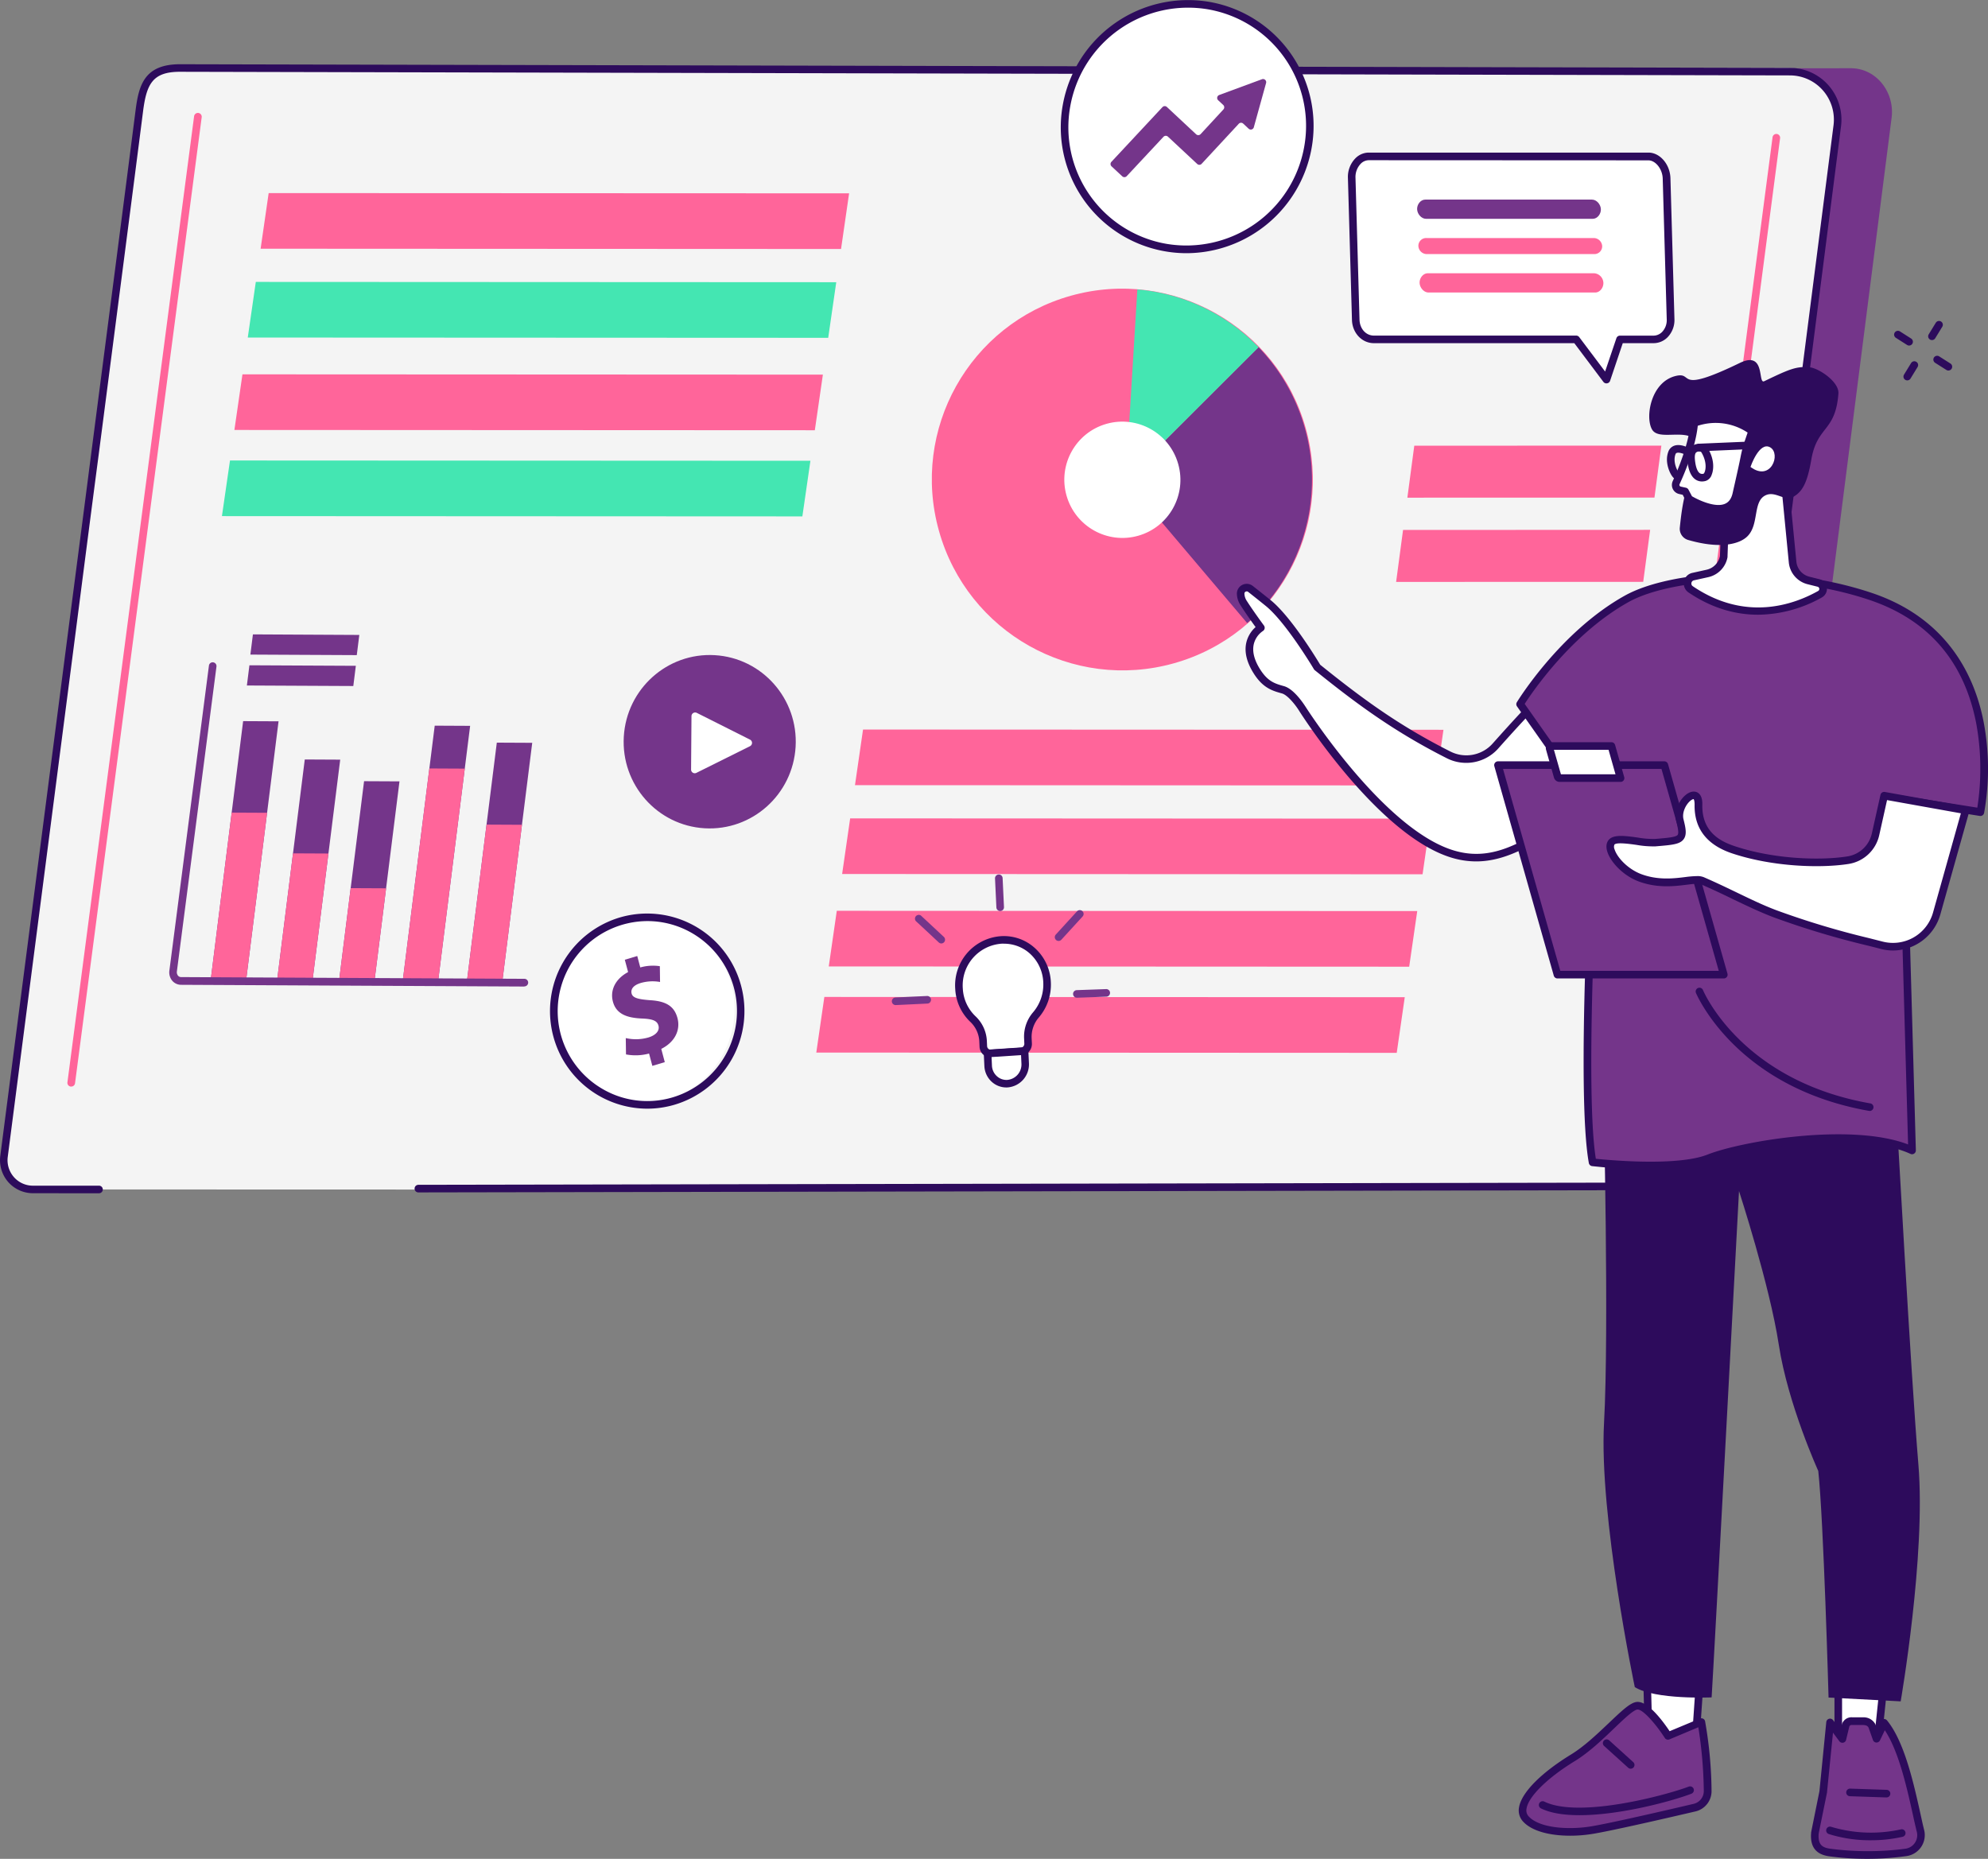 <svg id="Illustration" xmlns="http://www.w3.org/2000/svg" viewBox="0 0 784.78 733.86"><rect x="0" y="0" width="784.78" height="733.86" fill="#808080" stroke="none"/><defs><style>.cls-1{fill:#74358a;}.cls-2{fill:#f4f4f4;}.cls-3{fill:#2d0b5c;}.cls-4{fill:#ff659a;}.cls-5{fill:#44e6b2;}.cls-6{fill:#fff;}</style></defs><path class="cls-1" d="M2476,667.85l629.8,1.38,10.93,0,20.33,0A11.56,11.56,0,0,0,3148.31,659L3201,246c1.28-10-6-19.54-16.09-19.54l-652.51.6Z" transform="translate(-2454.27 -199.52)"/><path class="cls-2" d="M3160.4,226.38c11.36,0,20.6,11.47,19.14,22.81l-53,409.83a11.51,11.51,0,0,1-11.39,10.08l-5,.19-642.88-.19a11.52,11.52,0,0,1-11.39-13L2510,237.89c.74-5.76,5.16-11.51,10.93-11.51Z" transform="translate(-2454.27 -199.52)"/><path class="cls-3" d="M2467.26,670.6a13,13,0,0,1-9.73-4.4,13.11,13.11,0,0,1-3.15-10.32l26.94-208.19c2.93-22.63,6-46,8.91-68.75,7.12-54.86,13.84-106.68,17.56-135.87,1.27-9.89,3.44-18.08,17.27-18.19l635.81,1.43a20.3,20.3,0,0,1,15.22,6.9,20.54,20.54,0,0,1,4.94,16.17l-52.32,408c-.85,6.63-6.86,12-13.38,12l-495.9.9h0a1.5,1.5,0,0,1,0-3l495.9-.9c5,0,9.76-4.31,10.41-9.4l52.33-408a17.55,17.55,0,0,0-4.22-13.81,17.32,17.32,0,0,0-13-5.88l-635.8-1.43c-10.54.08-12.93,4.87-14.3,15.57-3.72,29.19-10.45,81-17.56,135.87-3,22.76-6,46.13-8.92,68.76l-26.94,208.18a10.13,10.13,0,0,0,2.44,8,9.94,9.94,0,0,0,7.47,3.38l26.11,0h0a1.5,1.5,0,0,1,1.5,1.49,1.51,1.51,0,0,1-1.49,1.51Z" transform="translate(-2454.27 -199.52)"/><path class="cls-4" d="M3104.44,644.71l-.2,0A1.49,1.49,0,0,1,3103,643l51-389.3a1.52,1.52,0,0,1,1.68-1.29,1.5,1.5,0,0,1,1.29,1.68l-51,389.3A1.51,1.51,0,0,1,3104.44,644.71Z" transform="translate(-2454.27 -199.52)"/><path class="cls-4" d="M2482.38,628.49l-.2,0a1.49,1.49,0,0,1-1.29-1.68l50-381.39a1.5,1.5,0,0,1,3,.39l-50,381.39A1.51,1.51,0,0,1,2482.38,628.49Z" transform="translate(-2454.27 -199.52)"/><polygon class="cls-1" points="97.21 386.56 83.23 386.49 95.98 284.7 109.96 284.77 97.21 386.56"/><polygon class="cls-4" points="97.21 386.56 83.23 386.49 91.46 320.82 105.44 320.89 97.21 386.56"/><polygon class="cls-1" points="123.42 386.69 109.44 386.62 120.31 299.84 134.3 299.91 123.42 386.69"/><polygon class="cls-4" points="123.42 386.69 109.44 386.62 115.67 336.9 129.65 336.97 123.42 386.69"/><polygon class="cls-1" points="147.83 387.28 133.85 387.21 143.72 308.41 157.7 308.48 147.83 387.28"/><polygon class="cls-4" points="147.83 387.28 133.85 387.21 138.43 350.63 152.41 350.7 147.83 387.28"/><polygon class="cls-1" points="172.83 388.35 158.85 388.28 171.61 286.49 185.59 286.56 172.83 388.35"/><polygon class="cls-4" points="172.83 388.35 158.85 388.28 169.49 303.38 183.47 303.45 172.83 388.35"/><polygon class="cls-1" points="198.23 388.01 184.25 387.94 196.12 293.19 210.1 293.26 198.23 388.01"/><polygon class="cls-4" points="198.23 388.01 184.25 387.94 192.07 325.55 206.05 325.62 198.23 388.01"/><path class="cls-1" d="M2661.26,589h0l-135.48-.68a4.62,4.62,0,0,1-3.48-1.57,5.18,5.18,0,0,1-1.16-4.08l15.61-120.37a1.48,1.48,0,0,1,1.68-1.29,1.5,1.5,0,0,1,1.29,1.68L2524.1,583a2.2,2.2,0,0,0,.45,1.72,1.58,1.58,0,0,0,1.23.55l135.49.68a1.5,1.5,0,0,1,0,3Z" transform="translate(-2454.27 -199.52)"/><polygon class="cls-1" points="140.84 258.64 98.84 258.43 99.84 250.45 141.84 250.67 140.84 258.64"/><polygon class="cls-1" points="139.47 270.84 97.46 270.63 98.46 262.65 140.47 262.86 139.47 270.84"/><polygon class="cls-4" points="653.11 196.45 555.57 196.48 558.3 175.96 655.84 175.93 653.11 196.45"/><polygon class="cls-4" points="648.67 229.71 551.13 229.74 553.87 209.22 651.41 209.18 648.67 229.71"/><ellipse class="cls-4" cx="2897.32" cy="388.8" rx="75.18" ry="75.35" transform="translate(-2451.31 599.54) rotate(-15.71)"/><path class="cls-1" d="M2898.67,388.92l47.94,56.6a75.44,75.44,0,0,0,4.48-108.93Z" transform="translate(-2454.27 -199.52)"/><path class="cls-5" d="M2903.25,313.79l-4.58,75.13,52.43-52.31A75.26,75.26,0,0,0,2903.25,313.79Z" transform="translate(-2454.27 -199.52)"/><ellipse class="cls-6" cx="2897.32" cy="388.81" rx="22.91" ry="22.96" transform="translate(-2450.8 603.17) rotate(-15.78)"/><polygon class="cls-4" points="566.64 310.09 337.51 309.98 340.69 288.02 569.82 288.12 566.64 310.09"/><polygon class="cls-4" points="561.57 345.16 332.44 345.05 335.61 323.09 564.74 323.2 561.57 345.16"/><polygon class="cls-4" points="556.29 381.65 327.16 381.54 330.33 359.58 559.47 359.69 556.29 381.65"/><polygon class="cls-4" points="551.37 415.66 322.24 415.55 325.42 393.59 554.54 393.69 551.37 415.66"/><polygon class="cls-4" points="332.01 98.3 102.88 98.19 106.06 76.23 335.19 76.33 332.01 98.3"/><polygon class="cls-5" points="326.94 133.37 97.81 133.26 100.98 111.3 330.12 111.41 326.94 133.37"/><polygon class="cls-4" points="321.66 169.86 92.53 169.75 95.71 147.79 324.84 147.9 321.66 169.86"/><polygon class="cls-5" points="316.74 203.87 87.61 203.76 90.79 181.8 319.92 181.91 316.74 203.87"/><polygon class="cls-6" points="743.37 667.21 741 689.96 725.67 691.76 725.67 664.79 743.37 667.21"/><path class="cls-3" d="M3179.94,892.78a1.56,1.56,0,0,1-1-.38,1.5,1.5,0,0,1-.5-1.12v-27a1.51,1.51,0,0,1,.52-1.13,1.49,1.49,0,0,1,1.18-.35l17.71,2.42a1.51,1.51,0,0,1,1.29,1.64l-2.38,22.75a1.49,1.49,0,0,1-1.32,1.33l-15.32,1.81Zm1.5-26.76v23.57l12.46-1.47L3196,868Z" transform="translate(-2454.27 -199.52)"/><path class="cls-1" d="M3176.53,930.88a114.27,114.27,0,0,0,30.15,0,6.87,6.87,0,0,0,5.73-8.44c-2.7-11-6.37-33-14.38-42.71l-3,6.27-1.75-5c-.94-2-3-1.91-3.81-2h-4a2.43,2.43,0,0,0-2.68,1.92l-1.23,5.1-4.83-6.52L3174,906.87l-3.29,16.31C3170.26,928.66,3172.82,930.35,3176.53,930.88Z" transform="translate(-2454.27 -199.52)"/><path class="cls-3" d="M3191.63,933.38a111.75,111.75,0,0,1-15.31-1c-5.24-.74-7.56-3.78-7.09-9.31a1,1,0,0,1,0-.17l3.28-16.24,2.7-27.27a1.49,1.49,0,0,1,1.09-1.3,1.53,1.53,0,0,1,1.61.55l2.91,3.94.48-2a3.94,3.94,0,0,1,4.22-3.07h4.14l.27,0a5.19,5.19,0,0,1,4.71,2.84.78.78,0,0,1,.05.14l.54,1.53,1.43-3a1.49,1.49,0,0,1,1.17-.84,1.51,1.51,0,0,1,1.34.53c6.86,8.32,10.52,24.77,13.19,36.79.53,2.38,1,4.63,1.49,6.51a8.37,8.37,0,0,1-7,10.29A111.86,111.86,0,0,1,3191.63,933.38Zm-19.42-10c-.35,4.43,1.4,5.56,4.53,6h0a113.49,113.49,0,0,0,29.74,0,5.39,5.39,0,0,0,4.48-6.61c-.47-1.91-1-4.18-1.51-6.57-2.4-10.81-5.62-25.31-11.14-33.58l-1.91,4a1.54,1.54,0,0,1-1.43.85,1.5,1.5,0,0,1-1.34-1l-1.72-4.88c-.43-.85-1.22-1-2.2-1.05l-.3,0h-3.95c-.06,0-.12,0-.19,0a.94.94,0,0,0-1,.74l-1.24,5.14a1.5,1.5,0,0,1-2.66.54l-2.51-3.39L3175.51,907c0,.06,0,.1,0,.15Z" transform="translate(-2454.27 -199.52)"/><path class="cls-3" d="M3192.86,926.05a54.16,54.16,0,0,1-16.69-2.47,1.5,1.5,0,0,1,1-2.83,54.81,54.81,0,0,0,27.5,1,1.49,1.49,0,0,1,1.79,1.13,1.5,1.5,0,0,1-1.12,1.8A56.48,56.48,0,0,1,3192.86,926.05Z" transform="translate(-2454.27 -199.52)"/><path class="cls-3" d="M3198.94,909.14h-.05l-14.36-.48a1.5,1.5,0,0,1-1.45-1.55,1.52,1.52,0,0,1,1.54-1.45l14.37.48a1.5,1.5,0,0,1,0,3Z" transform="translate(-2454.27 -199.52)"/><polygon class="cls-6" points="671.59 655.1 669.29 688.29 650.85 688.29 649.99 655.1 671.59 655.1"/><path class="cls-3" d="M3123.57,889.31h-18.45a1.5,1.5,0,0,1-1.5-1.46l-.85-33.2a1.5,1.5,0,0,1,1.5-1.54h21.59a1.53,1.53,0,0,1,1.1.48,1.5,1.5,0,0,1,.4,1.13l-2.3,33.19A1.5,1.5,0,0,1,3123.57,889.31Zm-17-3h15.59l2.08-30.2H3105.8Z" transform="translate(-2454.27 -199.52)"/><path class="cls-1" d="M3128.38,906.55a6.67,6.67,0,0,1-5.14,6.61c-10.6,2.48-34.48,8-41.29,9-8.85,1.32-20.71.61-25.38-4.58s4.29-15.32,18.64-24.1c10.74-6.58,20.92-19.94,25.22-20.54s12.32,11.92,12.32,11.92l13.11-5.53A162.93,162.93,0,0,1,3128.38,906.55Z" transform="translate(-2454.27 -199.52)"/><path class="cls-3" d="M3074.09,924.25c-7.55,0-15-1.62-18.64-5.66a6.43,6.43,0,0,1-1.55-5.39c.85-5.8,8.52-13.64,20.53-21,5.3-3.25,10.43-8.16,15-12.49,5.26-5,8.36-7.91,10.84-8.25,4.42-.65,10.5,7.65,13.1,11.53l12-5a1.5,1.5,0,0,1,2,1.09,165.32,165.32,0,0,1,2.55,27.48,8.22,8.22,0,0,1-6.3,8.09c-10.15,2.37-34.51,8-41.41,9A54.77,54.77,0,0,1,3074.09,924.25Zm26.68-49.82h-.14c-1.64.23-5.47,3.9-9.18,7.45-4.4,4.22-9.87,9.46-15.46,12.88-10.92,6.68-18.42,14.09-19.12,18.87a3.4,3.4,0,0,0,.81,2.94c4.2,4.66,15.4,5.39,24,4.1,6.8-1,31.07-6.62,41.18-9a5.19,5.19,0,0,0,4-5.13,172.23,172.23,0,0,0-2.16-25.11l-11.39,4.79a1.51,1.51,0,0,1-1.85-.57C3107.94,880.16,3102.87,874.43,3100.77,874.43Z" transform="translate(-2454.27 -199.52)"/><path class="cls-3" d="M3077.78,916.15c-5.89,0-11.21-.75-15.12-2.64a1.5,1.5,0,1,1,1.3-2.7c13.88,6.71,48.37-2.67,56.89-5.92a1.5,1.5,0,1,1,1.07,2.8C3114.44,910.55,3094,916.15,3077.78,916.15Z" transform="translate(-2454.27 -199.52)"/><path class="cls-3" d="M3098,897.8a1.51,1.51,0,0,1-1-.39l-9.38-8.49a1.5,1.5,0,1,1,2-2.22l9.38,8.49a1.5,1.5,0,0,1,.11,2.12A1.53,1.53,0,0,1,3098,897.8Z" transform="translate(-2454.27 -199.52)"/><path class="cls-3" d="M3202.88,638.21s5.71,103.77,8.7,139.59-7,93.41-7,93.41l-28.47-1.5s-1.95-70-4.06-89.46c0,0-12-26.36-15.59-49.86s-15.7-60.64-15.7-60.64-9.86,185.33-10.81,199.89c0,0-22.32,1-30.33-4.06,0,0-14.18-67.58-12.14-104.34s-.2-128.12-.2-128.12Z" transform="translate(-2454.27 -199.52)"/><path class="cls-6" d="M3064.75,473.28c-1.33-.11-12.43,12.05-20.2,20.77a15.39,15.39,0,0,1-18.45,3.47c-19.34-9.78-33.47-19.74-51.87-34.6,0,0-11.06-18.66-19.4-25.38-3.3-2.66-5.5-4.41-6.95-5.55a2.38,2.38,0,0,0-3.86,1.92,7,7,0,0,0,1.16,3.63c2.61,4.11,6.84,9.81,6.84,9.81s-9.2,5.44-1.37,17.52c3.27,5,6.52,6,10.09,7s7.6,7.43,7.6,7.43,31.87,50.38,60.76,57.82c20.84,5.36,35.49-11.29,60.1-23.86Z" transform="translate(-2454.27 -199.52)"/><path class="cls-3" d="M3037,539.6a33.2,33.2,0,0,1-8.28-1.07c-29.13-7.5-60.35-56.39-61.66-58.47-1.43-2.3-4.52-6.16-6.74-6.78-3.62-1-7.36-2.06-10.94-7.59-2.95-4.55-4-8.79-3.09-12.6a11.75,11.75,0,0,1,3.64-6c-1.38-1.9-4.11-5.69-6-8.71a8.57,8.57,0,0,1-1.39-4.39,3.88,3.88,0,0,1,6.28-3.14c1.46,1.14,3.66,2.89,7,5.56,8.05,6.48,18.24,23.26,19.61,25.55,17.39,14,31.4,24.15,51.4,34.26a13.9,13.9,0,0,0,16.65-3.13c19.12-21.45,20.36-21.37,21.43-21.27a1.51,1.51,0,0,1,1.17.71l24.45,39.94a1.47,1.47,0,0,1,.16,1.19,1.45,1.45,0,0,1-.76.93c-7,3.56-13,7.39-18.9,11.1C3059.27,533,3048.87,539.6,3037,539.6ZM2946.41,433a.94.94,0,0,0-.41.1.82.82,0,0,0-.48.79,5.51,5.51,0,0,0,.93,2.86c2.55,4,6.73,9.67,6.77,9.72a1.5,1.5,0,0,1-.44,2.19,8.78,8.78,0,0,0-3.57,5.18c-.68,3,.22,6.42,2.7,10.24,3,4.57,5.73,5.35,9.23,6.33,4.06,1.13,8,7.37,8.47,8.07.31.49,31.89,50,59.87,57.16,14.25,3.67,25.57-3.47,39.9-12.51,5.52-3.48,11.21-7.08,17.7-10.48l-22.83-37.29c-1.69,1.44-6.27,5.9-18.58,19.71a16.93,16.93,0,0,1-20.24,3.81c-20.23-10.23-34.95-20.89-52.14-34.77a1.53,1.53,0,0,1-.35-.41c-.11-.18-11-18.5-19.05-25-3.29-2.66-5.49-4.4-6.94-5.54A.83.83,0,0,0,2946.41,433Z" transform="translate(-2454.27 -199.52)"/><path class="cls-1" d="M3236,520.17s13.93-65.86-43.3-85.13c-35.08-11.81-78.42-9.05-96.32.94-25.56,14.25-42.08,41.56-42.08,41.56l30,42.63s-6.63,109.37-1.39,138.24c0,0,32.26,3.78,45.94-1.63s58.67-13,80.18-3.07l-3.91-138.47Z" transform="translate(-2454.27 -199.52)"/><path class="cls-3" d="M3105.69,661.2a219.73,219.73,0,0,1-22.91-1.3,1.49,1.49,0,0,1-1.3-1.22c-5.09-28,.78-128.89,1.33-138.08l-29.69-42.2a1.48,1.48,0,0,1-.06-1.64c.17-.28,17-27.81,42.63-42.09,18.3-10.21,61.85-13.06,97.53-1.05,30.25,10.18,40.68,33.31,44.11,50.92a99.32,99.32,0,0,1,.18,35.94,1.5,1.5,0,0,1-1.7,1.17l-29.1-4.64,3.86,136.66a1.5,1.5,0,0,1-.68,1.29,1.47,1.47,0,0,1-1.45.11c-20.43-9.42-64.9-2.47-79,3.1C3123.5,660.52,3114.33,661.2,3105.69,661.2ZM3084.24,657c5.76.59,32.34,3,44.1-1.66,13.3-5.25,56.38-12.72,79.16-4l-3.84-136.13a1.51,1.51,0,0,1,1.73-1.53l29.44,4.7a99.37,99.37,0,0,0-.46-33.43c-4.79-24.43-18.95-40.77-42.1-48.57-34.41-11.58-77.75-8.86-95.12.83-22.46,12.52-38,35.57-41,40.2l29.43,41.82a1.53,1.53,0,0,1,.27,1C3085.77,521.34,3079.44,627.08,3084.24,657Z" transform="translate(-2454.27 -199.52)"/><path class="cls-3" d="M3192.21,638.07a1.18,1.18,0,0,1-.26,0c-52.62-9.33-68-46.17-68.19-46.54a1.5,1.5,0,0,1,2.78-1.13c.15.36,15,35.69,65.93,44.72a1.5,1.5,0,0,1-.26,3Z" transform="translate(-2454.27 -199.52)"/><polygon class="cls-1" points="614.81 384.79 680.49 384.79 657.01 302.07 591.34 302.07 614.81 384.79"/><path class="cls-3" d="M3134.76,585.81h-65.67a1.52,1.52,0,0,1-1.45-1.1L3044.17,502a1.5,1.5,0,0,1,1.44-1.91h65.67a1.51,1.51,0,0,1,1.45,1.09l23.47,82.72a1.5,1.5,0,0,1-1.44,1.91Zm-64.54-3h62.55l-22.62-79.72H3047.6Z" transform="translate(-2454.27 -199.52)"/><path class="cls-6" d="M3069.94,506.71H3094L3090.4,494h-23.6a.81.81,0,0,0-.78,1l3.14,11.05A.81.81,0,0,0,3069.94,506.71Z" transform="translate(-2454.27 -199.52)"/><path class="cls-3" d="M3094,508.21h-24.06a2.32,2.32,0,0,1-2.22-1.67l-3.14-11.06a2.31,2.31,0,0,1,2.22-2.94h23.6a1.49,1.49,0,0,1,1.44,1.09l3.6,12.67a1.49,1.49,0,0,1-1.44,1.91Zm-23.4-2.5h0Zm-.14-.5H3092l-2.74-9.67h-21.56Z" transform="translate(-2454.27 -199.52)"/><path class="cls-6" d="M3230.25,519.41l-32.18-5.77-3.38,15.18a13.31,13.31,0,0,1-10.88,10.27c-10.43,1.67-29.19,1.27-45.24-4.1-4.13-1.38-14.06-5.08-13.78-17.8.19-8.49-9-.56-7.33,6.16,2,7.92,1,7.95-9.91,8.86-4.91.4-15.22-2.9-17.17,0s3.44,10.93,11.39,13.89c11.11,4.12,21.07-.38,24.51,1.12,11.32,4.92,19.68,9.67,28.79,13.09,17.38,6.53,32.61,9.92,42.06,12.39a17.84,17.84,0,0,0,21.66-12.49Z" transform="translate(-2454.27 -199.52)"/><path class="cls-3" d="M3201.55,574.77a18.88,18.88,0,0,1-4.8-.62c-1.61-.42-3.39-.87-5.31-1.35a328.43,328.43,0,0,1-36.9-11.09c-5.29-2-10.37-4.43-15.76-7-4.08-2-8.3-4-13.1-6.09-.9-.39-3.12-.11-5.47.18-4.91.61-11.63,1.45-19-1.27-6.38-2.37-11.16-7.79-12.41-11.68-.72-2.25-.24-3.66.3-4.45,1.75-2.6,6.56-1.93,11.65-1.22a36.65,36.65,0,0,0,6.64.56h.16c5-.41,8.3-.69,9-1.62.53-.74,0-3.16-.56-5.37-1-4,1.2-8.36,3.77-10.43,1.54-1.25,3.17-1.6,4.45-1,1.43.7,2.13,2.35,2.07,4.91-.24,10.75,7.16,14.48,12.75,16.34,15.52,5.2,34,5.74,44.54,4.05a11.73,11.73,0,0,0,9.64-9.11l3.39-15.18a1.5,1.5,0,0,1,1.73-1.15l32.18,5.76a1.49,1.49,0,0,1,1,.68,1.53,1.53,0,0,1,.17,1.2l-11.47,40.81A19.5,19.5,0,0,1,3201.55,574.77Zm-77.29-29.37a6.52,6.52,0,0,1,2.61.44c4.86,2.11,9.11,4.16,13.22,6.14,5.32,2.56,10.35,5,15.51,6.93a327.09,327.09,0,0,0,36.57,11l5.34,1.36a16.42,16.42,0,0,0,19.83-11.45l11-39.21-29.14-5.22-3.07,13.78a14.74,14.74,0,0,1-12.1,11.43c-10.92,1.74-30,1.18-46-4.17-10-3.35-15-9.83-14.8-19.26,0-1.54-.3-2.09-.4-2.15s-.75.12-1.61.94c-1.65,1.59-3,4.52-2.37,7,.89,3.57,1.38,6,.09,7.83-1.48,2.07-4.51,2.32-11.16,2.87h-.16a37.27,37.27,0,0,1-7.31-.58c-2.81-.39-8-1.12-8.75-.08a2.4,2.4,0,0,0,.08,1.86c1.05,3.27,5.3,7.82,10.6,9.79,6.63,2.46,12.94,1.68,17.53,1.1A39.4,39.4,0,0,1,3124.26,545.4Z" transform="translate(-2454.27 -199.52)"/><path class="cls-6" d="M3158.7,388.38l3.23,33.18a8.37,8.37,0,0,0,6.23,7.09l4,1a2.4,2.4,0,0,1,.58,4.42c-8.86,5-29.13,13-51.18-2a2.77,2.77,0,0,1,1.08-4.93l5.63-1.26a8.38,8.38,0,0,0,6.45-6.68l1.31-36.72Z" transform="translate(-2454.27 -199.52)"/><path class="cls-3" d="M3148.29,442.21c-8.31,0-17.8-2.22-27.58-8.87a4.28,4.28,0,0,1,1.6-7.64l5.63-1.25a6.89,6.89,0,0,0,5.29-5.39l1.3-36.61a1.55,1.55,0,0,1,.6-1.15,1.52,1.52,0,0,1,1.27-.25l22.67,5.88a1.5,1.5,0,0,1,1.12,1.31l3.23,33.18a6.83,6.83,0,0,0,5.12,5.78l4,1a3.9,3.9,0,0,1,.94,7.18A52.3,52.3,0,0,1,3148.29,442.21Zm-10.83-57.78-1.24,34.85a1.49,1.49,0,0,1,0,.21,9.89,9.89,0,0,1-7.61,7.89l-5.63,1.25a1.26,1.26,0,0,0-1,1,1.25,1.25,0,0,0,.48,1.29c20.88,14.21,40,7.29,49.54,1.91a.91.91,0,0,0-.21-1.67l-4-1a9.83,9.83,0,0,1-7.35-8.37l-3.13-32.17Z" transform="translate(-2454.27 -199.52)"/><path class="cls-3" d="M3115.9,347.92c7.29-1.68-.71,7.42,25.2-5.12,10.32-5,6.94,8.51,9.62,7.22,9.9-4.75,12.61-5.95,17.91-5.49,3.51.3,11.73,5.69,11.37,10.38-1.17,15.31-8.39,12.55-10.71,26.13-1.63,9.53-3.71,12.71-7.13,14.64s-7-2.47-10.91-.62c-5.09,2.4-2.5,11.39-7.06,16.08-2.87,3-10.3,5.37-23.5,1.56a4.6,4.6,0,0,1-3.3-4.9c.29-2.84.69-6.42,1.35-9.82,3.16-16.18,8-20.54,5.4-24.15-4-5.51-14.95-.09-17.69-4.72C3103.61,364.3,3105.92,350.22,3115.9,347.92Z" transform="translate(-2454.27 -199.52)"/><path class="cls-6" d="M3146,369.72l-1.45,4.26a44.91,44.91,0,0,0-1.63,6.15c-.75,3.9-2.31,10.56-3.13,14.31-2.67,12.07-18.73,2.05-18.73,2.05l-1.49-2.94-2-.44a2.31,2.31,0,0,1-1.05-.52,2.18,2.18,0,0,1-.52-2.53c2.12-4.6,6.43-14.85,7.14-23.51A24.05,24.05,0,0,1,3146,369.72Z" transform="translate(-2454.27 -199.52)"/><path class="cls-3" d="M3132.67,401.88c-5.73,0-12.09-3.92-12.42-4.12a1.46,1.46,0,0,1-.54-.59l-1.17-2.31-1.32-.29a3.66,3.66,0,0,1-2.61-5.14c1.87-4.06,6.3-14.44,7-23a1.48,1.48,0,0,1,.88-1.24,25.34,25.34,0,0,1,24.36,3.33,1.48,1.48,0,0,1,.54,1.69l-1.45,4.27a44.79,44.79,0,0,0-1.58,5.94c-.54,2.84-1.53,7.19-2.31,10.68-.31,1.37-.6,2.63-.83,3.67-.71,3.22-2.34,5.38-4.84,6.44A9.68,9.68,0,0,1,3132.67,401.88Zm-10.48-6.45c2.64,1.56,9.2,4.61,13,3,1.57-.66,2.58-2.07,3.07-4.31.23-1.05.52-2.32.83-3.69.78-3.47,1.76-7.79,2.3-10.59a48.13,48.13,0,0,1,1.68-6.34l1.09-3.2a22.75,22.75,0,0,0-19.68-2.68c-.93,8.49-4.87,18-7.19,23.07a.68.68,0,0,0,.17.79.8.8,0,0,0,.37.16l2,.44a1.52,1.52,0,0,1,1,.79Z" transform="translate(-2454.27 -199.52)"/><path class="cls-6" d="M3145.29,383.86s3.48-10.26,7.81-7.71S3153.32,389.9,3145.29,383.86Z" transform="translate(-2454.27 -199.52)"/><path class="cls-3" d="M3126.17,389.6a4.54,4.54,0,0,1-2.62-.79c-1.72-1.19-2.76-3.57-3.16-7.25-.32-3,.3-4.95,1.91-6a4.81,4.81,0,0,1,3.76-.71,3.75,3.75,0,0,1,2.41,1.67c2.53,4.22,2.43,8.16,1.5,10.44a3.74,3.74,0,0,1-2.33,2.42A5.47,5.47,0,0,1,3126.17,389.6Zm-2.25-11.5c-.72.46-.65,2.16-.54,3.13.38,3.58,1.34,4.74,1.88,5.1a1.73,1.73,0,0,0,1.54.19c.68-.58,1.68-4.12-.9-8.44a.91.91,0,0,0-.53-.29A1.86,1.86,0,0,0,3123.92,378.1Zm2.84,8.45Z" transform="translate(-2454.27 -199.52)"/><path class="cls-3" d="M3125.11,377.69a1.5,1.5,0,0,1-.07-3l23.51-1a1.5,1.5,0,0,1,.13,3l-23.51,1Z" transform="translate(-2454.27 -199.52)"/><path class="cls-3" d="M3116.37,388.88a1.31,1.31,0,0,1-.39-.05c-.81-.22-1.59-1.05-2.32-2.48-.54-1.06-2.2-4.81-.8-8.51a3.87,3.87,0,0,1,2.29-2.34c2.43-.89,5.49.7,5.83.89a1.5,1.5,0,0,1-1.43,2.63c-.7-.38-2.44-1-3.36-.7a.84.84,0,0,0-.52.58c-1.08,2.85.63,6.44,1.33,7.12a1.5,1.5,0,0,1-.63,2.86Z" transform="translate(-2454.27 -199.52)"/><path class="cls-3" d="M3216.93,333.78a1.46,1.46,0,0,1-.78-.22,1.5,1.5,0,0,1-.5-2.06l2.79-4.55a1.5,1.5,0,0,1,2.56,1.57l-2.79,4.55A1.5,1.5,0,0,1,3216.93,333.78Z" transform="translate(-2454.27 -199.52)"/><path class="cls-3" d="M3207.18,349.69a1.52,1.52,0,0,1-.79-.22,1.5,1.5,0,0,1-.49-2.06l2.79-4.55a1.5,1.5,0,0,1,2.06-.49,1.48,1.48,0,0,1,.49,2.06l-2.78,4.55A1.51,1.51,0,0,1,3207.18,349.69Z" transform="translate(-2454.27 -199.52)"/><path class="cls-3" d="M3207.91,335.94a1.48,1.48,0,0,1-.8-.23l-4.43-2.82a1.5,1.5,0,1,1,1.62-2.53l4.42,2.82a1.5,1.5,0,0,1-.81,2.76Z" transform="translate(-2454.27 -199.52)"/><path class="cls-3" d="M3223.4,345.8a1.49,1.49,0,0,1-.8-.24l-4.43-2.81a1.51,1.51,0,0,1-.46-2.07,1.5,1.5,0,0,1,2.07-.46l4.43,2.81a1.5,1.5,0,0,1-.81,2.77Z" transform="translate(-2454.27 -199.52)"/><path class="cls-6" d="M2994.59,261.27H3105c3.84,0,7.06,4.17,7.19,8.64l1.58,55.61c.13,4.47-2.89,8-6.73,8h-13.2l-5.37,15.87-11.93-15.87h-79.86c-3.84,0-7-3.25-7.17-7.72l-1.59-56.07C2987.74,265.25,2990.75,261.27,2994.59,261.27Z" transform="translate(-2454.27 -199.52)"/><path class="cls-3" d="M3088.42,350.88a1.52,1.52,0,0,1-1.2-.6L3075.74,335h-79.11c-4.71,0-8.52-4-8.66-9.18l-1.6-56.07a10.5,10.5,0,0,1,2.84-7.61,7.48,7.48,0,0,1,5.38-2.38H3105c4.55,0,8.53,4.62,8.69,10.1l1.58,55.6a9.8,9.8,0,0,1-2.63,7.12A7.76,7.76,0,0,1,3107,335h-12.13l-5,14.85a1.48,1.48,0,0,1-1.18,1Zm-93.83-88.11a4.52,4.52,0,0,0-3.23,1.47,7.57,7.57,0,0,0-2,5.44l1.59,56.07c.11,3.57,2.54,6.26,5.67,6.26h79.86a1.51,1.51,0,0,1,1.2.6l10.22,13.59,4.46-13.17a1.49,1.49,0,0,1,1.42-1H3107a4.8,4.8,0,0,0,3.45-1.51,6.76,6.76,0,0,0,1.78-4.94L3110.64,270c-.11-3.76-2.82-7.18-5.69-7.18Z" transform="translate(-2454.27 -199.52)"/><path class="cls-1" d="M3083,285.91h-65.79c-1.86,0-3.46-1.93-3.52-3.8s1.36-3.79,3.23-3.79h65.79c1.87,0,3.46,1.93,3.52,3.79S3084.89,285.91,3083,285.91Z" transform="translate(-2454.27 -199.52)"/><path class="cls-4" d="M3083.48,299.83h-65.79a3.35,3.35,0,0,1-3.5-3.17,3.06,3.06,0,0,1,3.25-3.16h65.79a3.36,3.36,0,0,1,3.51,3.16A3.07,3.07,0,0,1,3083.48,299.83Z" transform="translate(-2454.27 -199.52)"/><path class="cls-4" d="M3084,315H3018.2c-1.87,0-3.46-1.93-3.53-3.8s1.37-3.79,3.23-3.79h65.79a3.93,3.93,0,0,1,3.53,3.79C3087.28,313.08,3085.85,315,3084,315Z" transform="translate(-2454.27 -199.52)"/><ellipse class="cls-6" cx="2922.93" cy="249.5" rx="48.57" ry="48.3" transform="translate(-1497.91 2226.76) rotate(-52.78)"/><path class="cls-3" d="M2922.7,299.48a49.68,49.68,0,0,1-48.86-58.68,50.25,50.25,0,0,1,58-40.51A49.68,49.68,0,0,1,2972,258.2,50.34,50.34,0,0,1,2922.7,299.48Zm-45.91-58.14a46.67,46.67,0,0,0,37.73,54.41,47.26,47.26,0,0,0,54.56-38.09,46.69,46.69,0,0,0-37.74-54.42A47.25,47.25,0,0,0,2876.79,241.34Z" transform="translate(-2454.27 -199.52)"/><path class="cls-1" d="M2952.39,230.82l-16.81,6.2a1.25,1.25,0,0,0-.42,2.09l2,1.86a1.26,1.26,0,0,1,.06,1.76l-9,9.75a1.25,1.25,0,0,1-1.76.06l-11.55-10.79a1.24,1.24,0,0,0-1.76.07L2893,263.42a1.26,1.26,0,0,0,.06,1.77l4.23,3.94a1.25,1.25,0,0,0,1.76-.06l14.51-15.54a1.25,1.25,0,0,1,1.76-.06l11.56,10.78a1.23,1.23,0,0,0,1.75-.06l14.65-15.8a1.23,1.23,0,0,1,1.76-.06l2.14,2a1.24,1.24,0,0,0,2.05-.58l4.83-17.43A1.24,1.24,0,0,0,2952.39,230.82Z" transform="translate(-2454.27 -199.52)"/><ellipse class="cls-6" cx="2708.89" cy="598.61" rx="36.68" ry="35.44" transform="translate(-1124.34 2806.35) rotate(-72.66)"/><path class="cls-1" d="M2711.79,620.32l-1.3-4.87a20.32,20.32,0,0,1-9.1.35l-.09-6.45a17.8,17.8,0,0,0,8.92-.24c2.85-.85,4.51-2.57,4-4.62s-2.45-2.69-6.49-2.86c-5.85-.24-10.19-1.7-11.51-6.68-1.2-4.51,1-9,6-11.66l-1.3-4.87,4.91-1.47,1.2,4.51a18.39,18.39,0,0,1,7.72-.49l.08,6.23a16.86,16.86,0,0,0-7.68.42c-3.25,1-3.92,2.73-3.54,4.16.45,1.69,2.49,2.24,7.18,2.61,6.54.36,9.69,2.46,10.92,7.07s-.91,9.41-6.4,12.16l1.39,5.23Z" transform="translate(-2454.27 -199.52)"/><path class="cls-3" d="M2709.76,637.22a38.45,38.45,0,0,1-37-28.33,38.57,38.57,0,0,1,26.83-47.34,38.38,38.38,0,0,1,47.18,26.94A38.56,38.56,0,0,1,2720,635.82,38.17,38.17,0,0,1,2709.76,637.22Zm.11-74.06a35.54,35.54,0,0,0-17.5,66.42,35,35,0,0,0,26.82,3.35,35.56,35.56,0,0,0,8.07-65.14A35.14,35.14,0,0,0,2709.87,563.16Z" transform="translate(-2454.27 -199.52)"/><ellipse class="cls-1" cx="2734.59" cy="492.39" rx="34.23" ry="33.97" transform="translate(-370.24 2994.2) rotate(-86.67)"/><path class="cls-6" d="M2727.08,503.31l.16-21.07a1.45,1.45,0,0,1,2.1-1.28l21,10.56a1.45,1.45,0,0,1,0,2.59l-21.12,10.51A1.45,1.45,0,0,1,2727.08,503.31Z" transform="translate(-2454.27 -199.52)"/><path class="cls-6" d="M2867.6,587.38a17.23,17.23,0,0,0-18.67-16.71A18.05,18.05,0,0,0,2832.86,590a17.63,17.63,0,0,0,5.46,11.89,12.91,12.91,0,0,1,4,8.83l.1,2a2.9,2.9,0,0,0,3.06,2.82l11.82-.77a3.07,3.07,0,0,0,2.79-3.21l-.09-2a13.08,13.08,0,0,1,3.11-9.2A18.36,18.36,0,0,0,2867.6,587.38Z" transform="translate(-2454.27 -199.52)"/><path class="cls-3" d="M2845.32,617a4.32,4.32,0,0,1-2.89-1.11,4.46,4.46,0,0,1-1.48-3.16l-.09-2a11.37,11.37,0,0,0-3.57-7.8,19.2,19.2,0,0,1-5.93-12.9,19.47,19.47,0,0,1,17.43-20.86,18.15,18.15,0,0,1,13.76,4.42,19.14,19.14,0,0,1,6.55,13.72,19.85,19.85,0,0,1-4.83,14,11.75,11.75,0,0,0-2.75,8.15l.1,2a4.57,4.57,0,0,1-4.2,4.77l-11.81.78Zm5.22-44.93c-.49,0-1,0-1.47.07a16.5,16.5,0,0,0-14.72,17.7,16.2,16.2,0,0,0,5,10.89,14.34,14.34,0,0,1,4.5,9.85l.09,2a1.51,1.51,0,0,0,.49,1,1.35,1.35,0,0,0,1,.34l11.81-.77a1.55,1.55,0,0,0,1.39-1.65l-.09-2a14.69,14.69,0,0,1,3.48-10.25,16.88,16.88,0,0,0,4.09-11.89,16.14,16.14,0,0,0-5.52-11.58A15.21,15.21,0,0,0,2850.54,572.09Z" transform="translate(-2454.27 -199.52)"/><path class="cls-6" d="M2852,627.32a7.24,7.24,0,0,1-7.65-7l-.22-4.88,14.6-1,.22,4.88A7.59,7.59,0,0,1,2852,627.32Z" transform="translate(-2454.27 -199.52)"/><path class="cls-3" d="M2851.52,628.84a8.53,8.53,0,0,1-5.71-2.19,8.92,8.92,0,0,1-2.95-6.29l-.3-6.35,17.6-1.15.29,6.4a9.12,9.12,0,0,1-8.36,9.56A5.43,5.43,0,0,1,2851.52,628.84Zm-5.82-12,.15,3.41a5.93,5.93,0,0,0,2,4.19,5.55,5.55,0,0,0,4.09,1.42,6.11,6.11,0,0,0,5.55-6.43l-.15-3.35Z" transform="translate(-2454.27 -199.52)"/><path class="cls-1" d="M2849.1,559.2a1.5,1.5,0,0,1-1.5-1.43l-.54-11.43a1.5,1.5,0,0,1,1.43-1.57,1.48,1.48,0,0,1,1.57,1.42l.54,11.44a1.5,1.5,0,0,1-1.43,1.57Z" transform="translate(-2454.27 -199.52)"/><path class="cls-1" d="M2807.87,596.32a1.5,1.5,0,0,1-.07-3l12.43-.59a1.5,1.5,0,0,1,.14,3l-12.43.59Z" transform="translate(-2454.27 -199.52)"/><path class="cls-1" d="M2879.4,593.42a1.5,1.5,0,0,1-.05-3l11.56-.41a1.5,1.5,0,1,1,.11,3l-11.56.41Z" transform="translate(-2454.27 -199.52)"/><path class="cls-1" d="M2825.87,572a1.5,1.5,0,0,1-1-.4l-9.07-8.45a1.5,1.5,0,0,1,2-2.19l9.06,8.44a1.5,1.5,0,0,1-1,2.6Z" transform="translate(-2454.27 -199.52)"/><path class="cls-1" d="M2872.14,571a1.47,1.47,0,0,1-1-.4,1.49,1.49,0,0,1-.09-2.11l8.37-9.17a1.5,1.5,0,0,1,2.12-.09,1.48,1.48,0,0,1,.1,2.11l-8.38,9.17A1.5,1.5,0,0,1,2872.14,571Z" transform="translate(-2454.27 -199.52)"/></svg>
